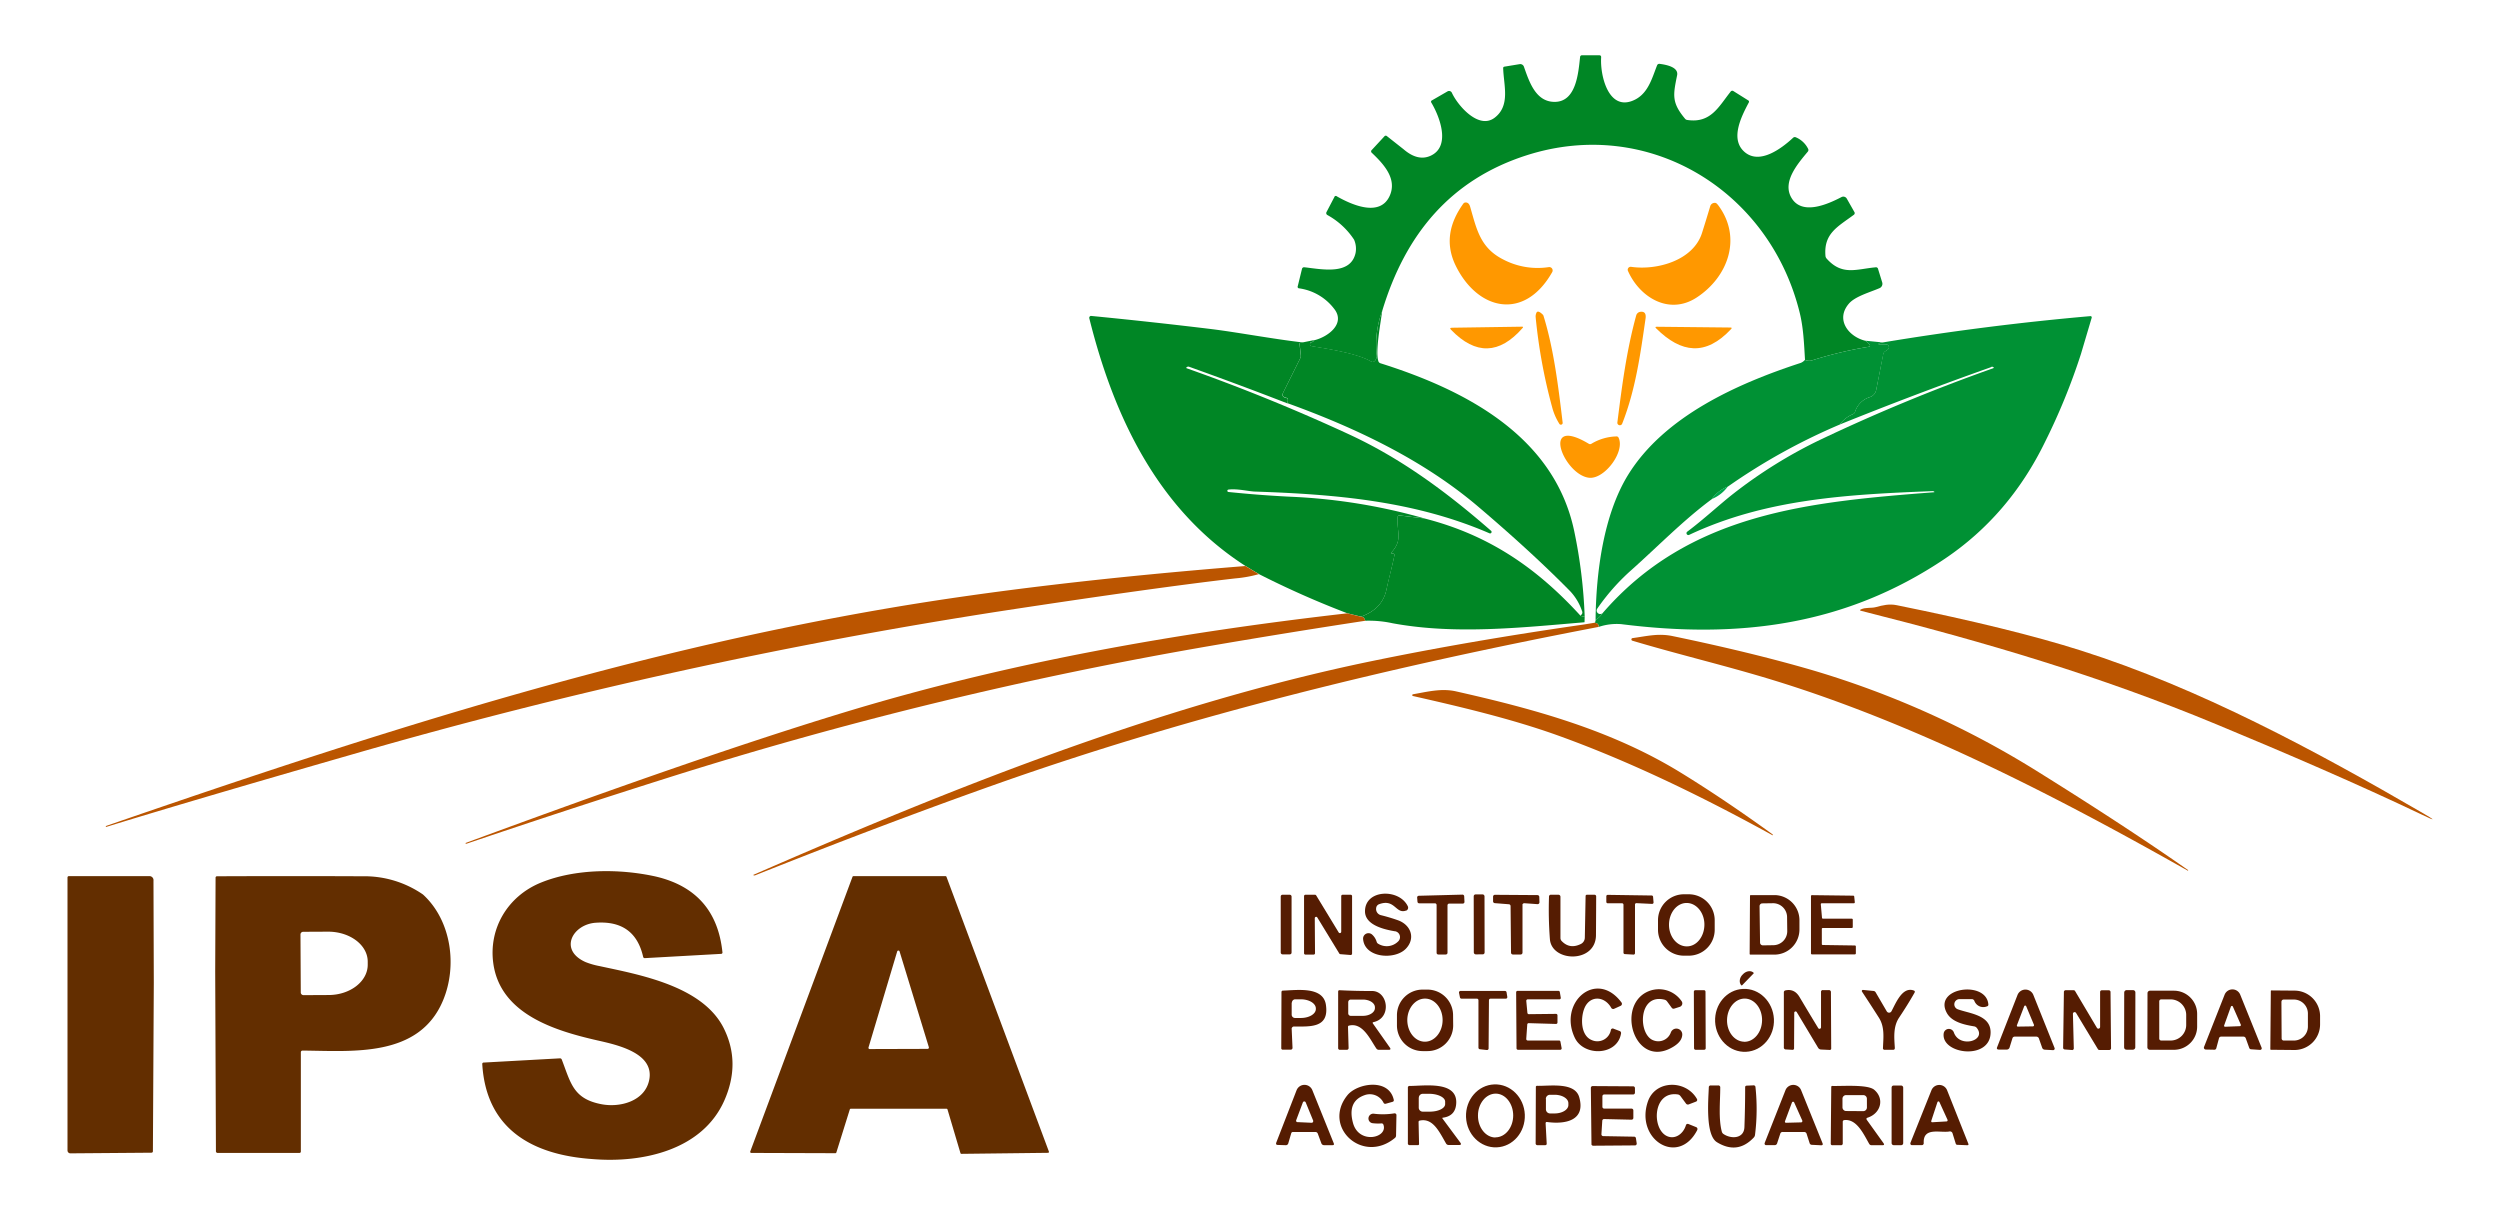 <svg xmlns="http://www.w3.org/2000/svg" id="Capa_1" data-name="Capa 1" viewBox="0 0 1000 486"><defs><style>.cls-1{fill:#008625;}.cls-2{fill:#ff9800;}.cls-3{fill:#009134;}.cls-4{fill:#00a64b;}.cls-5{fill:#b50;}.cls-6{fill:#632e00;}.cls-7{fill:#551c02;}</style></defs><path class="cls-1" d="M746,136.27a5,5,0,0,1,1.86,1.66c.27.43.15.68-.34.77a162.63,162.63,0,0,0-22.86,5.5,3.94,3.94,0,0,1-2.66-.26c-.37-6.32-.63-12.86-2.12-18.86-12-48.76-60.25-78.59-109.12-63-30.38,9.7-48.57,31.46-57.86,62.24a38.6,38.6,0,0,0-2.19,17.93,1.9,1.9,0,0,1-.11.94c-.55,1.49-1.33,1.94-2.32,1.36-5.46-3.17-17.08-4.95-23.61-6.05a.81.81,0,0,1-.68-.94.85.85,0,0,1,.79-.7c.29,0,.57-.27.85-.75,5.32-1.22,12.68-6.51,8.13-12.46a21.31,21.31,0,0,0-14.09-8.31.61.61,0,0,1-.57-.86l1.68-6.86a.86.86,0,0,1,1-.71c7.18.83,18.48,3.21,20.45-5.72a9,9,0,0,0-.6-5.32A30.11,30.11,0,0,0,530.93,86a.87.87,0,0,1-.33-1.17l3.14-6a.6.6,0,0,1,1-.29c6.68,3.81,17.37,8.12,21.13-.19,3.11-6.87-2.49-12.8-7.14-17.22a.73.73,0,0,1,0-1.16l5-5.4a.7.7,0,0,1,1.07-.09l6.61,5.21q5.67,4.89,10.73,2.66c8.24-3.67,3.89-15.41.41-21.28a.59.59,0,0,1,.24-.93L579,36.56a1.23,1.23,0,0,1,1.69.44l.06.11c2.28,5,10.66,14.85,17.08,10s3.63-13,3.44-19.83a.55.55,0,0,1,.51-.62l6.07-1a1.54,1.54,0,0,1,1.71,1c2.1,5.94,4.66,14,12.16,14.09,8.81.13,9.61-11.63,10.31-17.88a.75.75,0,0,1,.85-.76h6.8c.56,0,.82.28.78.85-.45,7,2.74,20.9,12.22,17.47,6.4-2.3,8-8.83,10.16-14.31a.94.94,0,0,1,1-.58c2.11.28,7.72,1.13,7,4.59C669.24,38,668.6,41,674,47.47A1.37,1.37,0,0,0,675,48c9.35,1.37,12.53-5.42,17.22-11.31a.81.81,0,0,1,1.21-.21l5.82,3.65a.61.61,0,0,1,.25.9c-3.08,5.81-7.65,14.86-1.48,19.92,6,4.91,14.66-1.6,19.22-5.84a1,1,0,0,1,1.07-.2,9.64,9.64,0,0,1,4.93,4.61,1,1,0,0,1-.13,1.15c-4,4.82-10.28,12-6.56,18.41,4.22,7.26,14.59,2.6,20.07-.26a1.59,1.59,0,0,1,2.09.62l3,5.29a.85.85,0,0,1-.26,1.25c-6.33,4.71-12.06,7.39-11.26,16.45a1.86,1.86,0,0,0,.46,1c6.18,6.94,11.82,4.22,19.57,3.5a.83.83,0,0,1,1,.64l1.66,5.38a1.9,1.9,0,0,1-1.06,2.31c-3.9,1.68-9.83,3.3-12.31,6.25C734.08,127.92,739.51,134.65,746,136.27Z"></path><path class="cls-2" d="M585.34,81.44a1.1,1.1,0,0,1,.79-.44c1-.09,1.65.56,2,1.94,2.55,8.85,4,16.14,13,20.77a29.65,29.65,0,0,0,18.37,3.14,1.34,1.34,0,0,1,1.54,1.13,1.32,1.32,0,0,1-.16.87c-11.21,19.79-30.1,15.3-38.8-3C578,97.08,579.92,89,585.34,81.44Z"></path><path class="cls-2" d="M684.09,82.49a1.87,1.87,0,0,1,2.06-1.33c.32,0,.75.42,1.29,1.15,9.49,13,3.67,28.58-8.78,36.7-11.07,7.22-22.85-.13-27.48-10.65a1.17,1.17,0,0,1,.61-1.54,1.2,1.2,0,0,1,.65-.09c10.28,1.5,24.85-2.5,28.36-13.53Q682.45,88,684.09,82.49Z"></path><path class="cls-1" d="M552.88,124.33c-.57,4.61-2.82,16.24-1.53,20.15a1.27,1.27,0,0,0,.84.83c33.9,10.68,69.54,29.08,77.51,67.19a201.39,201.39,0,0,1,4.17,34.07,2.73,2.73,0,0,1-1.69-.3,2.54,2.54,0,0,0,.66-.78,1.23,1.23,0,0,0,0-1,21.77,21.77,0,0,0-4.76-8q-15.4-15.65-37-34c-21.78-18.46-48.48-31.22-76-41.18l.09-1.36a.73.73,0,0,0-.56-.81l-.79-.26a1.13,1.13,0,0,1-.75-1.42,1.34,1.34,0,0,1,.07-.18l7-14.07a2,2,0,0,0,.2-1.07l-.48-4.55a.42.42,0,0,1,.42-.54l1-.13,4.36-.88c-.28.48-.56.74-.85.75a.84.84,0,0,0-.8.87.8.8,0,0,0,.69.77c6.53,1.1,18.15,2.88,23.61,6.05,1,.58,1.77.13,2.32-1.36a1.9,1.9,0,0,0,.11-.94A38.6,38.6,0,0,1,552.88,124.33Z"></path><path class="cls-2" d="M654.48,126.18a2,2,0,0,1,1.73-1.46q2.46-.27,2,2.78c-2.06,14.25-4,28.47-9.35,42a1,1,0,0,1-1.32.52,1,1,0,0,1-.6-1C648.78,154.52,650.55,140.52,654.48,126.18Z"></path><path class="cls-2" d="M614.52,125.24c.34-.94,1.18-.75,2.53.55a1.19,1.19,0,0,1,.36.57c4.12,13.32,5.94,28.37,7.65,42.7a.71.71,0,0,1-.61.81.69.69,0,0,1-.71-.34,23.5,23.5,0,0,1-2.89-6.68,215.4,215.4,0,0,1-6.6-36.1A3.57,3.57,0,0,1,614.52,125.24Z"></path><path class="cls-1" d="M521.25,137l-1,.13a.42.42,0,0,0-.42.54l.48,4.55a2,2,0,0,1-.2,1.07l-7,14.07a1.13,1.13,0,0,0,.51,1.53.51.51,0,0,0,.17.07l.79.26a.73.73,0,0,1,.56.81l-.09,1.36q-19.59-7.6-39.36-14.67a1,1,0,0,0-1,.15c-.28.21-.25.36.07.47q33.14,11.72,65,26.47c21.07,9.76,39.24,23.31,56.67,38.51a.6.6,0,0,1-.64,1c-30-13-61.84-15.62-93.81-16.69-2.67-.1-7.05-1.25-10.63-.79a.48.48,0,0,0,0,.95q13,1.35,25.71,1.94a230,230,0,0,1,52.71,8.64l-9.91-1.19a.64.64,0,0,0-.8.66c-.45,5.73,2.25,9-2.45,14.1-.32.35-.25.52.23.52l.49,0c.4,0,.56.24.47.63-.94,4.65-2,8.33-3.21,13.78q-1.62,7.7-10.16,10.79l-5.5-1.35a364.24,364.24,0,0,1-35.35-15.67l-5.38-3.25c-35.2-22.58-52.75-60-62.48-99.07a.77.77,0,0,1,.55-.94.82.82,0,0,1,.27,0q24,2.34,48,5.25C495.49,133,508.93,135.56,521.25,137Z"></path><path class="cls-3" d="M832.36,141.66A252,252,0,0,1,818,176.8q-14.31,29.38-40.12,46.74c-39.77,26.71-82.32,32.06-129.37,26.12a22.62,22.62,0,0,0-9,1.1c0-.95-.5-1.51-1.6-1.67a2.47,2.47,0,0,0,.36-1.17,7.87,7.87,0,0,0,2.69-2.57C675.77,205,724,200.75,773.46,196.91c.39,0,.41-.14.07-.33a.86.86,0,0,0-.47-.13c-34.23,1.34-66.79,3.11-97.39,17.5a.75.75,0,0,1-.77-1.28h0c6.36-4.74,13.33-11.21,18.41-15.16A190,190,0,0,1,727.89,176a720.36,720.36,0,0,1,69.28-28.66c.46-.17.47-.36,0-.57a.64.64,0,0,0-.65,0l-.33.18q-30.36,10.77-60.32,22.87a12.53,12.53,0,0,1,5.27-4.15,1.51,1.51,0,0,0,.85-.9,9,9,0,0,1,6-5.95,3.75,3.75,0,0,0,2.47-2.82l2.82-14.4a1.52,1.52,0,0,1,.64-1l1.11-.76a1.14,1.14,0,0,0-.64-2.09h-2.69c-.42,0-.45-.12-.12-.37A2.49,2.49,0,0,1,753,137q41.4-6.89,83.16-10.55a.48.48,0,0,1,.53.43.55.55,0,0,1,0,.18Z"></path><path class="cls-2" d="M580.81,131.09l28-.42c.47,0,.55.17.23.52q-13.9,15.92-28.56.78C579.88,131.4,580,131.11,580.81,131.09Z"></path><path class="cls-2" d="M662.73,130.7l29.45.31c.55,0,.64.21.26.62-10.14,10.85-19.92,9.72-30-.31C662,130.9,662.13,130.69,662.73,130.7Z"></path><path class="cls-3" d="M746,136.27l7,.7a2.49,2.49,0,0,0-1.36.4c-.33.25-.3.37.12.37h2.69a1.14,1.14,0,0,1,1.14,1.14,1.17,1.17,0,0,1-.5,1l-1.11.76a1.52,1.52,0,0,0-.64,1L750.49,156a3.75,3.75,0,0,1-2.47,2.82,9,9,0,0,0-6,5.95,1.51,1.51,0,0,1-.85.9,12.53,12.53,0,0,0-5.27,4.15,243.72,243.72,0,0,0-44.8,24.85,13.77,13.77,0,0,0-6.39,5c-11.52,8.53-21.64,19-32.37,28.54a85.59,85.59,0,0,0-13.42,15.22,1.39,1.39,0,0,0,.36,1.94,1.45,1.45,0,0,0,1.28.16l.36-.14a7.87,7.87,0,0,1-2.69,2.57c.19-19,3.16-42,13-58,14.53-23.53,43.89-36.58,69.07-44.8a4.35,4.35,0,0,0,1.68-1.22,3.94,3.94,0,0,0,2.66.26,162.63,162.63,0,0,1,22.86-5.5c.49-.09.61-.34.34-.77A5,5,0,0,0,746,136.27Z"></path><path class="cls-2" d="M635.62,191.1c-10.07-1.12-19.77-25.31-.15-13.62a1,1,0,0,0,1.14,0,20.3,20.3,0,0,1,9.95-2.91.86.86,0,0,1,.87.52C650.12,180.63,641.81,191.78,635.62,191.1Z"></path><path class="cls-4" d="M691.11,194.62a14.71,14.71,0,0,1-6.39,5A13.77,13.77,0,0,1,691.11,194.62Z"></path><path class="cls-1" d="M569.73,207.37c25.59,6.52,44.83,19.61,62.45,38.9a2.73,2.73,0,0,0,1.69.3l-.06,2.33c-25.68,2.18-51.94,5-76.79.4a44.5,44.5,0,0,0-10.92-1c-.29-1.1-.86-1.64-1.71-1.63q8.54-3.09,10.16-10.79c1.17-5.45,2.27-9.13,3.21-13.78.09-.39-.07-.6-.47-.63l-.49,0c-.48,0-.55-.17-.23-.52,4.7-5.08,2-8.37,2.45-14.1a.64.64,0,0,1,.8-.66Z"></path><path class="cls-5" d="M498.16,226.41l5.38,3.25a50.59,50.59,0,0,1-9.54,1.71q-31.72,3.66-91.18,12.71a2081.36,2081.36,0,0,0-262.29,57.79q-64.41,18.53-98.05,28.9c-.16.05-.21,0-.15-.16a.47.47,0,0,1,.25-.28C148,293.91,249,261.37,356,243.18Q415.74,233,498.16,226.41Z"></path><path class="cls-5" d="M886.67,289.77c-46.86-19.46-92.36-32.86-142.21-45.43-.6-.15-.61-.36-.05-.61,1.93-.87,4.07-.39,5.91-.88,2.89-.78,5.35-1.39,8.4-.77q46,9.33,73.59,18.11c47.46,15.08,93.57,39.92,137,65.15q7.59,4.43-.33.63C942.34,313.29,914.51,301.33,886.67,289.77Z"></path><path class="cls-5" d="M538.89,245.33l5.5,1.35c.85,0,1.42.53,1.71,1.63q-30.37,4.63-60.71,9.83a1642.63,1642.63,0,0,0-219,53.21q-40,12.66-79.67,26.1a.51.51,0,0,1-.39,0c-.18-.12-.17-.22,0-.29,44.92-16.57,102.23-37.26,151.57-52.27C403.52,264.94,470.41,253.15,538.89,245.33Z"></path><path class="cls-5" d="M637.88,249.09c1.1.16,1.63.72,1.6,1.67-81.68,15.67-162.35,35.14-240,62.56Q354.65,329.17,302,350.15a.85.85,0,0,1-.43,0c-.33-.07-.34-.17,0-.31,76.9-33.53,161.17-67.6,246.7-85.31q39.19-8.11,85.29-14.73Z"></path><path class="cls-5" d="M710,272.28c-18.94-5.85-38.13-10.34-57.06-16a.53.53,0,0,1-.36-.66.52.52,0,0,1,.45-.38c5.56-.75,10.23-2,15.94-.82Q700.66,261,724.7,268a365.5,365.5,0,0,1,91.24,41.17q34.56,21.55,59.3,38.87c.06,0,.06.08,0,.12l-.07.06c0,.05-.1.07-.14,0C824.68,319.77,768.12,290.22,710,272.28Z"></path><path class="cls-5" d="M565.18,278.41a.34.34,0,0,1-.27-.41.38.38,0,0,1,.29-.29c5.77-1,11.37-2.49,17.26-1.15,31,7,62.09,15.42,89.93,32.55q17.22,10.58,36.57,24.58.19.15.15.3a.2.2,0,0,1,0,.08c0,.07-.09.08-.16,0-28.49-15.71-57.79-29.9-86.84-40.26C604.06,287.43,584.44,282.77,565.18,278.41Z"></path><path class="cls-6" d="M262.25,350.6q24.15,5.64,26.72,30.25a.55.55,0,0,1-.59.7L258,383.25a.65.65,0,0,1-.75-.55q-3.37-14.74-19-13.6c-9.23.67-14.88,10.92-4,15.74a30.46,30.46,0,0,0,5.49,1.58c15.8,3.43,41.34,7.87,49.8,24.95q6.82,13.78.2,28.81C281,460,257.14,465.31,237,463.63c-23.84-1.64-42.49-11.79-44.09-37.92a.57.57,0,0,1,.62-.69l30.37-1.68a.75.75,0,0,1,.82.52c3.6,9.32,4.53,15.7,15.94,17.84,7.54,1.42,17.27-1.32,19-9.61,2.3-10.91-12.88-14.16-20.75-15.94-16.64-3.81-38.72-10.35-41.58-30.73-1.95-13.89,5.63-26.89,19-32.36C230.15,347.43,247.85,347.41,262.25,350.6Z"></path><path class="cls-6" d="M61.52,393.16l-.36,67.37a.56.56,0,0,1-.56.55l-32.42.26A1.16,1.16,0,0,1,27,460.18h0V353.24l0-2.19a.54.54,0,0,1,.61-.59H59.56a1.62,1.62,0,0,1,1.83,1.83Z"></path><path class="cls-6" d="M169.19,357.8c11.4,10.43,13.81,28.65,8,42.43-9.62,22.89-36.06,20.18-56.18,20a.66.66,0,0,0-.67.66h0v39.66a.55.55,0,0,1-.62.62H87.13a.68.68,0,0,1-.76-.75l-.29-71.8.15-37.47a.57.57,0,0,1,.64-.64q29.21-.13,58.26,0A41.14,41.14,0,0,1,169.19,357.8Zm-49,16,.12,23.19a1.09,1.09,0,0,0,1.08,1.07l10-.05c8.71,0,15.74-5.49,15.7-12.17h0v-1.17c0-6.67-7.12-12-15.82-12l-10,.05a1.08,1.08,0,0,0-1.08,1.08Z"></path><path class="cls-6" d="M300.11,460.58,341,350.72a.42.42,0,0,1,.39-.26h36.81a.41.41,0,0,1,.39.26L419.55,460.6a.41.41,0,0,1-.23.53l-.15,0-34.59.41a.41.41,0,0,1-.4-.3L379,443.79a.4.4,0,0,0-.4-.29l-38.3,0a.41.41,0,0,0-.38.28L334.54,461a.4.4,0,0,1-.38.28l-33.68-.11a.4.4,0,0,1-.39-.42A.25.25,0,0,1,300.11,460.58ZM347.4,419a.51.51,0,0,0,.34.62.38.38,0,0,0,.15,0l23.17-.07a.49.49,0,0,0,.49-.5.59.59,0,0,0,0-.14l-11.72-38.34a.5.5,0,0,0-.63-.32.51.51,0,0,0-.32.32Z"></path><path class="cls-7" d="M558,372.52c-4.08-.69-12-2.39-12-8,0-8.87,13.73-9.18,17.13-2a1.29,1.29,0,0,1-.61,1.72l-.13,0c-4.15,1.48-4.39-4.9-10.75-2.56a1.8,1.8,0,0,0-1.17,1.51,2.53,2.53,0,0,0,1.9,2.88q3.21.78,6.72,2c5.21,1.8,7.29,7.22,3.25,11.42-4.37,4.57-16.52,3.76-17.1-3.9a2.15,2.15,0,0,1,2-2.31,2.18,2.18,0,0,1,1.51.47,6.2,6.2,0,0,1,1.92,3,1.33,1.33,0,0,0,.71.81,6.44,6.44,0,0,0,7.83-.94,2.38,2.38,0,0,0-1.19-4.12Z"></path><rect class="cls-7" x="589.5" y="357.76" width="4.32" height="23.99" rx="0.74" transform="translate(-0.64 1.03) rotate(-0.1)"></rect><path class="cls-7" d="M685.88,371.9a10.37,10.37,0,0,1-10.37,10.37h-1.94A10.37,10.37,0,0,1,663.2,371.9h0v-3.82a10.38,10.38,0,0,1,10.37-10.37h1.94a10.38,10.38,0,0,1,10.37,10.37Zm-11.12,6.65c3.92,0,7-3.95,7-8.74s-3.25-8.66-7.16-8.62-7,3.95-7,8.74S670.85,378.59,674.76,378.55Z"></path><rect class="cls-7" x="512.29" y="357.89" width="4.34" height="23.86" rx="0.69"></rect><path class="cls-7" d="M525.91,367.28l.1,14a.55.55,0,0,1-.53.56h0l-3.31,0a.55.55,0,0,1-.55-.54h0V358.45a.55.55,0,0,1,.55-.55H526a.56.56,0,0,1,.47.26l9,14.81a.55.55,0,0,0,.75.2.56.56,0,0,0,.27-.48V358.45a.55.55,0,0,1,.54-.55h3.25a.55.55,0,0,1,.55.55h0v23a.55.55,0,0,1-.54.55h-.06l-4.09-.33a.56.56,0,0,1-.42-.26L526.93,367a.54.54,0,0,0-.75-.19A.55.55,0,0,0,525.91,367.28Z"></path><path class="cls-7" d="M579,362.12v19a.69.69,0,0,1-.68.68h-3a.68.68,0,0,1-.68-.68V362a.69.69,0,0,0-.68-.68h-6.29a.67.67,0,0,1-.68-.63l-.13-1.64a.68.68,0,0,1,.62-.74h0l17.49-.46a.69.69,0,0,1,.71.66h0l.11,2.22a.68.68,0,0,1-.65.71h-5.52A.68.68,0,0,0,579,362.12Z"></path><path class="cls-7" d="M609,362v19.06a.74.74,0,0,1-.75.74h0l-3.1,0a.74.74,0,0,1-.74-.74h0l-.18-18.63a.73.73,0,0,0-.69-.73l-5.63-.44a.73.73,0,0,1-.68-.74v-1.86a.74.74,0,0,1,.74-.74l17,.12a.75.75,0,0,1,.75.72l.06,2.15a.73.73,0,0,1-.73.75h-.06l-5.24-.37a.74.74,0,0,0-.79.69Z"></path><path class="cls-7" d="M632.33,377.6a2.86,2.86,0,0,0,1.6-2.53l.31-16.6a.52.52,0,0,1,.58-.57h3a.65.65,0,0,1,.65.65h0q0,3.58-.08,15.44c0,11.41-17.72,10.95-18.43,1.67a154.68,154.68,0,0,1-.36-16.95.75.75,0,0,1,.85-.82h2.92a.81.81,0,0,1,.81.81l0,16.48a1.8,1.8,0,0,0,.5,1.25Q627.91,379.79,632.33,377.6Z"></path><path class="cls-7" d="M654,361.83v19.44a.57.57,0,0,1-.57.57h0l-3.51-.2a.57.57,0,0,1-.53-.57V361.88a.58.58,0,0,0-.57-.57H643.1a.56.56,0,0,1-.57-.57h0v-2.23a.56.56,0,0,1,.57-.57h0l17.56.26a.56.56,0,0,1,.57.52l.19,2.22a.57.57,0,0,1-.52.62h-.08l-6.23-.3a.57.57,0,0,0-.6.55Z"></path><path class="cls-7" d="M700,358.33a.3.3,0,0,1,.3-.29h0l9.63,0a10.06,10.06,0,0,1,9.85,10.25h0l0,3.4a10.05,10.05,0,0,1-10,10.16l-9.62,0a.29.29,0,0,1-.3-.3Zm3.82,4.14.2,14.58a1.11,1.11,0,0,0,1.12,1.09h0l4.14-.06a5.6,5.6,0,0,0,5.62-5.58l-.07-5.78a5.6,5.6,0,0,0-5.77-5.43h0l-4.14.06a1.12,1.12,0,0,0-1.1,1.12Z"></path><path class="cls-7" d="M729.11,378l12.84.19a.39.39,0,0,1,.39.37l0,2.79a.4.4,0,0,1-.38.4H724.77a.38.38,0,0,1-.38-.39V358.45a.38.38,0,0,1,.38-.39l16.54.21a.38.38,0,0,1,.38.35l.23,2.27a.39.39,0,0,1-.35.42H728.71a.38.38,0,0,0-.39.38v0l.48,5.44a.38.38,0,0,0,.38.34h11.54a.4.4,0,0,1,.39.38l0,2.95a.38.38,0,0,1-.38.39H729.11a.39.39,0,0,0-.38.39v6A.38.38,0,0,0,729.11,378Z"></path><path class="cls-7" d="M696.82,394.14a.14.14,0,0,1-.21,0h0l-.05,0c-1-1-.86-2.91.42-4.23h0l.26-.26c1.28-1.32,3.17-1.56,4.21-.54h0l0,.05a.14.14,0,0,1,0,.21h0Z"></path><path class="cls-7" d="M581.27,410.23A10.26,10.26,0,0,1,571,420.44H569a10.27,10.27,0,0,1-10.22-10.32h0l0-4.07a10.26,10.26,0,0,1,10.32-10.21h1.91a10.26,10.26,0,0,1,10.22,10.32h0Zm-11.4,6.45c3.9.05,7.11-3.77,7.17-8.53h0c.06-4.76-3.06-8.66-6.95-8.71s-7.11,3.77-7.17,8.53h0c0,4.76,3.06,8.66,7,8.71Z"></path><path class="cls-7" d="M648.41,413.41c-1.45,8.89-14.83,9.29-18.47,1.74C623.12,401,638.56,387.51,648.6,401a.88.88,0,0,1-.18,1.23l-.16.1-2.51,1.14a.91.91,0,0,1-1.3-.42c-2.77-4.8-8.71-4.95-10.77.47-1.42,3.71-1.45,10.51,2.86,12.44a5.5,5.5,0,0,0,7.79-3.84.76.76,0,0,1,1.16-.61l2.33.88A.86.86,0,0,1,648.41,413.41Z"></path><path class="cls-7" d="M669.48,418.6c-14.72,9.18-22.71-13.93-11.94-21.11a11,11,0,0,1,15.11,3,1.46,1.46,0,0,1-.35,2.05,1.25,1.25,0,0,1-.4.2l-2.16.69a.89.89,0,0,1-1.07-.35l-1.81-2.48a1.79,1.79,0,0,0-1-.71c-10.74-2.75-10.72,14.28-4.33,16.31a5.32,5.32,0,0,0,6.79-3.17,2.36,2.36,0,0,1,4.59.7Q672.89,416.48,669.48,418.6Z"></path><path class="cls-7" d="M698.4,420.72c-6.49.31-12-5.08-12.35-12h0c-.33-7,4.67-12.85,11.16-13.16s12,5.09,12.36,12.05h0C709.89,414.53,704.9,420.42,698.4,420.72Zm-.73-4c3.87.07,7.07-3.75,7.16-8.52s-3-8.7-6.86-8.77-7.07,3.75-7.16,8.53S693.8,416.62,697.67,416.69Z"></path><path class="cls-7" d="M789.66,410.55c-3.89-.64-8.94-1.71-10.94-5.39-5.55-10.2,15.85-13.13,16.62-3.4a.67.67,0,0,1-.52.77,3.81,3.81,0,0,1-5.1-2.25,1.13,1.13,0,0,0-1-.64h-4.88a2.1,2.1,0,0,0-.74,4.07c4.64,1.72,13.09,2.22,13.14,9.17.07,11.38-19.83,8.89-18.77.51a2.1,2.1,0,0,1,2.35-1.81,2.13,2.13,0,0,1,1.72,1.39c2.26,6.46,13.29,3.31,9.17-1.81A1.65,1.65,0,0,0,789.66,410.55Z"></path><path class="cls-7" d="M513.27,396.24c5.39-.16,16-1.8,17.09,5.68,1.39,9.35-6.26,8.68-12.62,8.69a.94.94,0,0,0-1.06,1.13L517,419a.74.74,0,0,1-.83.87l-3,0a.58.58,0,0,1-.66-.65l.08-22.37A.59.59,0,0,1,513.27,396.24Zm3.4,4.79,0,4.81a1.33,1.33,0,0,0,1.3,1.35h0l2.37,0c3.26,0,5.93-1.54,6-3.52h0v-.27c0-2-2.6-3.63-5.86-3.67l-2.37,0a1.33,1.33,0,0,0-1.35,1.31Z"></path><path class="cls-7" d="M539.2,410.75l.24,8.45a.7.7,0,0,1-.68.73h0l-2.71,0a.7.7,0,0,1-.79-.8V396.67c0-.41.21-.6.62-.58q6.51.33,12.94.31c6.42,0,8,10.83.58,12.45-.36.09-.43.27-.23.56l6.76,9.6c.44.61.29.92-.47.92l-3.93,0a1.21,1.21,0,0,1-1-.54c-2.49-3.66-5.45-10.49-10.9-9.15A.48.48,0,0,0,539.2,410.75Zm.09-9.92,0,4.51a1,1,0,0,0,1,1l4.88,0c2.66,0,4.81-1.41,4.8-3.14h0v-.27c0-1.72-2.17-3.11-4.83-3.1H540.3a1,1,0,0,0-1,1Z"></path><rect class="cls-7" x="677.58" y="396.07" width="4.66" height="23.84" rx="0.58" transform="translate(-1.42 2.38) rotate(-0.2)"></rect><path class="cls-7" d="M717.7,405.1l-.07,14.16a.6.6,0,0,1-.73.67l-2.53-.15a.77.77,0,0,1-.83-.88V397a.78.78,0,0,1,.68-.85c2.37-.51,4.24.38,5.59,2.66q3.78,6.36,7.47,12.43a.61.61,0,0,0,1.13-.33V396.81a.69.69,0,0,1,.78-.77h2.28a.8.8,0,0,1,.9.89l.11,22.39a.57.57,0,0,1-.68.65l-3.39-.16a1.43,1.43,0,0,1-1.17-.71l-8.55-14.27a.53.53,0,0,0-.73-.18A.54.54,0,0,0,717.7,405.1Z"></path><path class="cls-7" d="M754.69,404.52a1.09,1.09,0,0,0,1.49.41,1.13,1.13,0,0,0,.41-.43c1.75-3.26,4.33-9.92,8.87-8.32.48.16.59.47.34.92-1.92,3.4-4,6.7-6.12,9.89-2.47,3.64-2,8.07-1.75,12.18,0,.5-.2.75-.71.75h-3.31a.63.63,0,0,1-.72-.76c.16-4.17.74-8.36-1.63-12.08q-3.3-5.19-6.76-10.42a.46.46,0,0,1,.12-.62.42.42,0,0,1,.31-.07l4.15.41a1.09,1.09,0,0,1,.89.57Z"></path><path class="cls-7" d="M814.49,414.65h-8.61a.93.93,0,0,0-.91.67L803.83,419a1.17,1.17,0,0,1-1.11.83h-3.14c-.75,0-1-.35-.71-1L807,398a3.41,3.41,0,0,1,6.35,0l8.48,21.19a.62.62,0,0,1-.35.82.59.59,0,0,1-.27.05l-3.23-.18a1.15,1.15,0,0,1-1.13-.84l-1.23-3.49A1.13,1.13,0,0,0,814.49,414.65Zm-7.72-4.56a.43.43,0,0,0,.25.55.3.3,0,0,0,.16,0l6-.09a.44.44,0,0,0,.42-.43.42.42,0,0,0,0-.16l-3.13-7.48a.43.43,0,0,0-.56-.22.45.45,0,0,0-.23.24Z"></path><path class="cls-7" d="M828.76,420l-2.87-.21a.68.68,0,0,1-.64-.69l.31-22.34a.69.69,0,0,1,.69-.67h3.21a.67.67,0,0,1,.58.34l8.73,14.71a.69.69,0,0,0,.94.23.71.71,0,0,0,.33-.58v-14a.69.69,0,0,1,.68-.68h2.81a.69.69,0,0,1,.68.67l.21,22.51a.68.68,0,0,1-.67.7h-4a.68.68,0,0,1-.59-.34l-8.73-14.47a.69.69,0,0,0-.94-.23.67.67,0,0,0-.32.59l.35,13.78a.68.68,0,0,1-.65.71Z"></path><rect class="cls-7" x="839.98" y="405.74" width="23.84" height="4.47" rx="0.91" transform="translate(442.44 1259.15) rotate(-89.9)"></rect><path class="cls-7" d="M897.32,414.65h-8.86a.88.88,0,0,0-.87.67l-1.08,4a.76.76,0,0,1-.75.57l-3.46-.07a.76.76,0,0,1-.74-.77.75.75,0,0,1,.05-.26l8.24-20.92a3.36,3.36,0,0,1,6.24,0l8.56,21.22a.63.63,0,0,1-.35.82.58.58,0,0,1-.29.05l-3.58-.24a.82.82,0,0,1-.73-.54l-1.39-3.86A1,1,0,0,0,897.32,414.65Zm-7.66-4.49a.42.42,0,0,0,.25.54.45.45,0,0,0,.16,0l5.88-.23a.41.41,0,0,0,.39-.45.31.31,0,0,0,0-.13l-3.2-7.27a.41.41,0,0,0-.55-.21.39.39,0,0,0-.23.24Z"></path><path class="cls-7" d="M908.33,396.41a.25.25,0,0,1,.25-.24l9.45.08a10.25,10.25,0,0,1,10,10.48h0l0,3A10.24,10.24,0,0,1,917.83,420l-9.45-.09a.25.25,0,0,1-.25-.24h0Zm4.24,4.26.08,14.71a.84.84,0,0,0,.84.84l3.92,0a5.61,5.61,0,0,0,5.75-5.46l0-5.53a5.62,5.62,0,0,0-5.8-5.41h0l-3.92,0a.85.85,0,0,0-.85.85Z"></path><path class="cls-7" d="M590.73,399.46l-6.13,0a.63.63,0,0,1-.62-.51l-.37-1.82a.64.64,0,0,1,.5-.75H602a.63.63,0,0,1,.62.53l.3,1.84a.63.63,0,0,1-.53.72h-6.18a.63.63,0,0,0-.63.63h0l-.14,19.28a.63.63,0,0,1-.63.63h-.07l-2.8-.31a.64.64,0,0,1-.56-.63V400.1A.64.64,0,0,0,590.73,399.46Z"></path><path class="cls-7" d="M610.9,409.83l-.4,5.75a.6.6,0,0,0,.55.62H623.6a.57.57,0,0,1,.57.47l.48,2.55a.58.58,0,0,1-.46.69h-17a.58.58,0,0,1-.58-.59h0l-.15-22.4a.58.58,0,0,1,.58-.58h16.32a.57.57,0,0,1,.57.48l.38,2.25a.58.58,0,0,1-.48.67H611.1a.59.59,0,0,0-.59.58v.05l.45,4.78a.58.58,0,0,0,.58.52l10.86-.12a.58.58,0,0,1,.59.57h0V409a.58.58,0,0,1-.58.58h0l-10.91-.32A.57.57,0,0,0,610.9,409.83Z"></path><path class="cls-7" d="M859,397.28a1,1,0,0,1,1-1h9.7a9.31,9.31,0,0,1,9.16,9.44v4.79a9.29,9.29,0,0,1-9.2,9.41h-9.71a1,1,0,0,1-1-1h0Zm4.7,3.26,0,14.89a.78.78,0,0,0,.78.78h4a6.24,6.24,0,0,0,6-6.42v-3.58a6.25,6.25,0,0,0-6-6.45h-4a.78.78,0,0,0-.78.78Z"></path><path class="cls-7" d="M557.92,455.22c-12.88,10.6-29.11-4.46-19-17.08,3.91-4.89,16.6-7,18.57,1.72a.65.65,0,0,1-.51.88l-2.58.73a.76.76,0,0,1-1-.4,6.11,6.11,0,0,0-7.58-3q-6.94,2.43-4.63,11.08c2.36,8.81,14.18,6,12.16.68a.74.74,0,0,0-.73-.47,17.5,17.5,0,0,1-3.64-.09,1.89,1.89,0,0,1-1.57-2.19,1.93,1.93,0,0,1,2.1-1.6,28.69,28.69,0,0,0,8.23-.14.74.74,0,0,1,.84.61v.12l-.16,8.2A1.22,1.22,0,0,1,557.92,455.22Z"></path><path class="cls-7" d="M598.68,458.94c-6.5.26-12-5.16-12.27-12.12s4.76-12.8,11.26-13.06h0c6.49-.26,12,5.16,12.26,12.12s-4.76,12.8-11.25,13.06Zm-.49-4c3.91,0,7.08-3.91,7.09-8.74h0c0-4.82-3.15-8.75-7-8.75s-7.08,3.9-7.09,8.73h0C591.13,451,594.29,455,598.19,455Z"></path><path class="cls-7" d="M678.91,452c-7.56,14.73-25,3.81-19.75-11.41,3-8.67,15.22-8.75,19.62-1a.73.73,0,0,1-.26,1l-.11.05-2.89,1.11a.94.94,0,0,1-1.12-.32l-2.22-3a1.63,1.63,0,0,0-1.1-.66c-9.69-1.4-10.47,12.92-4.81,16.39,3.35,2,7-.36,8.11-4.11a.71.71,0,0,1,.87-.47l.06,0,3.17,1.28a.8.8,0,0,1,.46,1Z"></path><path class="cls-7" d="M526.18,452.79h-8.95a.71.71,0,0,0-.75.55l-1.17,4a1,1,0,0,1-1,.74l-3.14-.1c-.68,0-.89-.34-.64-1l8.11-20.9a3.39,3.39,0,0,1,6.3,0l8.57,21.26c.19.48,0,.73-.5.73h-3.4a1.14,1.14,0,0,1-1.07-.76l-1.44-3.89A1,1,0,0,0,526.18,452.79Zm-7.7-4.72a.6.6,0,0,0,.36.78.41.41,0,0,0,.19,0l5.62.26a.62.62,0,0,0,.63-.58.75.75,0,0,0,0-.26l-3-7.32a.61.61,0,0,0-1.13,0Z"></path><path class="cls-7" d="M567.43,448.89l.19,8.63a.46.46,0,0,1-.52.54h-3.17a.69.69,0,0,1-.78-.78V435.11a.64.64,0,0,1,.73-.73c5.7,0,18.84-2.12,18.62,6.69-.1,3.52-1.86,5.53-5.3,6-.28,0-.34.17-.17.39L584.1,457c.51.69.33,1-.53,1l-4.1,0a1.21,1.21,0,0,1-1.06-.62c-2.76-4.81-5.27-10.25-10.49-9.15A.56.56,0,0,0,567.43,448.89Zm.07-9.76,0,3.92a1.59,1.59,0,0,0,1.56,1.61h0l2.66,0c3.48.05,6.31-1.28,6.34-3l0-1c0-1.68-2.78-3.09-6.26-3.14h0l-2.66,0a1.58,1.58,0,0,0-1.61,1.56Z"></path><path class="cls-7" d="M618.25,449.42l.43,8c0,.43-.19.65-.62.65h-3a.71.71,0,0,1-.8-.81l.08-22.41a.46.46,0,0,1,.54-.52c5,.13,15-1.6,16.79,4.49,2.68,9.19-5.17,11-12.7,10C618.46,448.7,618.23,448.92,618.25,449.42Zm.12-9.86v4.15a1.66,1.66,0,0,0,1.65,1.67h1.82c3,0,5.5-1.49,5.51-3.35h0v-.74c0-1.86-2.45-3.37-5.49-3.38H620a1.66,1.66,0,0,0-1.67,1.65Z"></path><path class="cls-7" d="M636.59,457.62l-.25-22.46a.72.72,0,0,1,.7-.73h0l16.22.1a.72.72,0,0,1,.72.72h0v1.82a.72.72,0,0,1-.72.72h0l-11.58,0a.72.72,0,0,0-.72.72h0v4.21a.72.72,0,0,0,.72.72h10.94a.73.73,0,0,1,.72.71l0,3a.72.72,0,0,1-.7.73h0l-11-.26a.72.72,0,0,0-.73.68l-.34,5.4a.72.72,0,0,0,.68.75h0l12.43.22a.72.72,0,0,1,.69.62l.31,2.05a.71.71,0,0,1-.6.82H654l-16.71.13a.71.71,0,0,1-.73-.7Z"></path><path class="cls-7" d="M686.79,456.89c-4.71-2.88-3.44-17-3.27-21.91a.73.73,0,0,1,.82-.8h2.9a.76.76,0,0,1,.86.86c0,5.4-.76,12.55.64,17.66a1.61,1.61,0,0,0,.62.88c3,2.08,8.24,2,8.41-2.74q.29-7.93.29-15.9a.6.6,0,0,1,.64-.68l2.67-.12a.72.72,0,0,1,.82.71A82.79,82.79,0,0,1,702,454a1.86,1.86,0,0,1-.48,1Q695,461.92,686.79,456.89Z"></path><path class="cls-7" d="M721.69,452.79h-8.58a.93.93,0,0,0-1,.69l-1.27,3.88a1,1,0,0,1-.95.7h-3.46a.59.59,0,0,1-.59-.58.78.78,0,0,1,0-.22l8.34-21.16a3.37,3.37,0,0,1,4.37-1.91,3.33,3.33,0,0,1,1.9,1.89l8.56,21.2c.24.58,0,.85-.58.83l-3.65-.18a.94.94,0,0,1-.94-.7l-1.18-3.66A1,1,0,0,0,721.69,452.79ZM714,448.48a.49.49,0,0,0,.28.63.63.63,0,0,0,.19,0l6-.16a.48.48,0,0,0,.47-.5.47.47,0,0,0,0-.17L717.68,441a.48.48,0,0,0-.63-.27.52.52,0,0,0-.28.3Z"></path><path class="cls-7" d="M746.76,448l6.64,9.26c.4.55.25.83-.43.83h-4.36a1.08,1.08,0,0,1-.93-.54c-2.28-4-5-10-9.88-9.52a.68.68,0,0,0-.7.76v8.53a.69.69,0,0,1-.78.77H733a.61.61,0,0,1-.7-.68l.2-22.58a.4.4,0,0,1,.46-.45c3.77.13,14-.71,16.7,1.51,4.23,3.54,2.7,9.45-2.61,11.18Q746.28,447.31,746.76,448Zm0-8.48a1.46,1.46,0,0,0-1.45-1.48l-6.85,0a1.45,1.45,0,0,0-1.47,1.45l0,3.45a1.48,1.48,0,0,0,1.46,1.47l6.84.05a1.48,1.48,0,0,0,1.48-1.46Z"></path><rect class="cls-7" x="756.64" y="434.21" width="4.64" height="23.86" rx="0.78"></rect><path class="cls-7" d="M779.71,452.6c-3.69.63-10.54-1.91-10.22,4.66a.76.76,0,0,1-.72.8h-4a.62.62,0,0,1-.62-.63.64.64,0,0,1,0-.23l8.43-21.1a3.37,3.37,0,0,1,6.26,0l8.49,21.38c.16.42,0,.62-.44.61l-4-.16a.65.65,0,0,1-.59-.46l-1.26-4.06A1.07,1.07,0,0,0,779.71,452.6Zm-7.21-4.23a.43.43,0,0,0,.28.53l.14,0,5.72-.33a.42.42,0,0,0,.4-.44.83.83,0,0,0,0-.15l-3.27-7.16a.43.43,0,0,0-.56-.22.46.46,0,0,0-.24.27Z"></path></svg>
